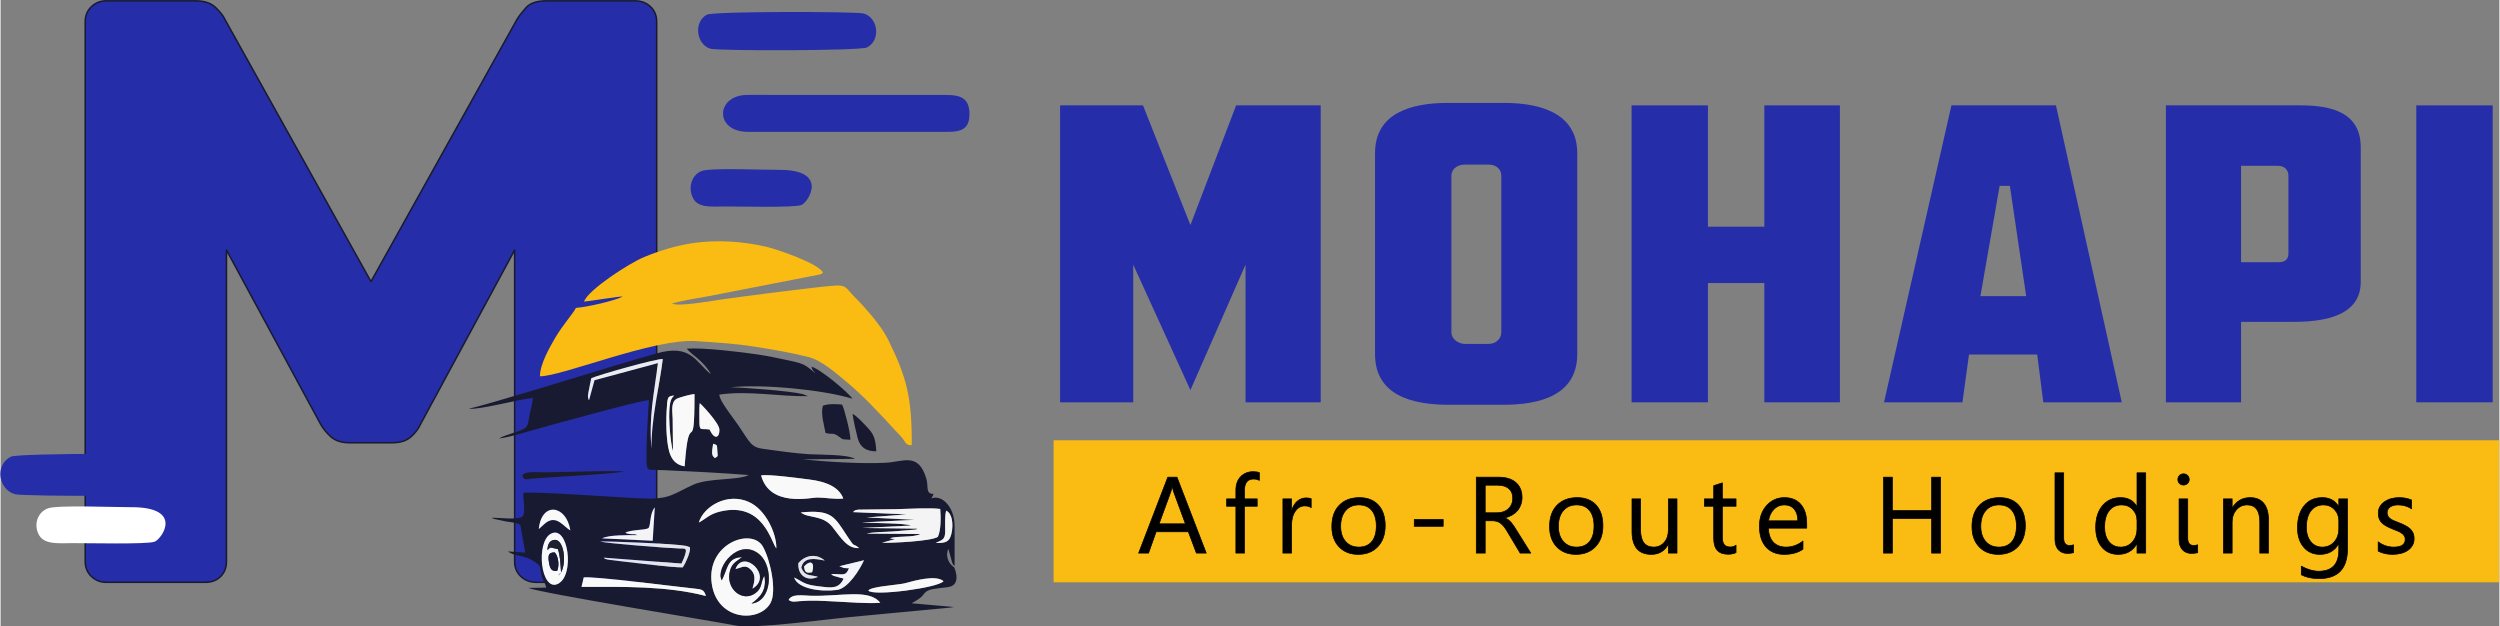 <?xml version="1.0" encoding="UTF-8"?>
<!DOCTYPE svg PUBLIC "-//W3C//DTD SVG 1.1//EN" "http://www.w3.org/Graphics/SVG/1.1/DTD/svg11.dtd">
<!-- Creator: CorelDRAW 2021 (64-Bit) -->
<svg xmlns="http://www.w3.org/2000/svg" xml:space="preserve" width="499px" height="125px" version="1.1" style="shape-rendering:geometricPrecision; text-rendering:geometricPrecision; image-rendering:optimizeQuality; fill-rule:evenodd; clip-rule:evenodd"
viewBox="0 0 499 125.06"
 xmlns:xlink="http://www.w3.org/1999/xlink"
 xmlns:xodm="http://www.corel.com/coreldraw/odm/2003">
 <rect x="0" y="0" width="499" height="125.06" fill="#808080" stroke="none"/>
 <defs>
  <style type="text/css">
   <![CDATA[
    .str1 {stroke:black;stroke-width:0.14;stroke-linecap:round;stroke-linejoin:round;stroke-miterlimit:22.926}
    .str0 {stroke:#181A31;stroke-width:0.31;stroke-linecap:round;stroke-linejoin:round;stroke-miterlimit:22.926}
    .fil2 {fill:none;fill-rule:nonzero}
    .fil7 {fill:#18192F}
    .fil3 {fill:#181A31}
    .fil13 {fill:#191932}
    .fil11 {fill:#1B1C2B}
    .fil12 {fill:#1D212C}
    .fil0 {fill:#252EA8}
    .fil9 {fill:#E3E4EC}
    .fil8 {fill:#EBECED}
    .fil14 {fill:#EDF6F9}
    .fil6 {fill:#F4F4F4}
    .fil10 {fill:#F4F4FB}
    .fil5 {fill:#F9F9F9}
    .fil4 {fill:#FABB13}
    .fil15 {fill:white}
    .fil16 {fill:black;fill-rule:nonzero}
    .fil1 {fill:#252EA8;fill-rule:nonzero}
   ]]>
  </style>
 </defs>
 <g id="Layer_x0020_1">
  <g id="_2480867085200">
   <g>
    <path class="fil0" d="M141.03 2.93c-2.77,1.55 -2.03,6.03 0.75,6.81 1.52,0.43 29.91,0.43 31.24,-0.27 2.84,-1.48 2.19,-5.96 -0.65,-6.77 -1.52,-0.43 -30.12,-0.46 -31.34,0.23l0 0z"/>
    <path class="fil0" d="M139.97 34.16c-2.01,0.78 -2.78,3.42 -1.65,5.49 1.04,1.91 3.69,1.6 6.18,1.58 2.48,-0.02 13.99,0.29 15.42,-0.29 1.39,-0.56 5.61,-7.09 -4.53,-7.02 -2.91,0.03 -13.59,-0.47 -15.42,0.24l0 0z"/>
    <path class="fil0" d="M149.23 26.33l38.35 0c3.22,0 5.94,0.26 5.9,-3.62 -0.04,-4.02 -2.96,-3.75 -6.38,-3.75l-37.87 -0.01c-6.45,-0.05 -6.79,7.36 0,7.38z"/>
    <path class="fil1" d="M21.05 116.28c-1.11,0 -2.08,-0.39 -2.91,-1.16 -0.82,-0.78 -1.24,-1.78 -1.24,-2.99l0 -107.81c0,-1.22 0.42,-2.21 1.24,-2.99 0.83,-0.77 1.8,-1.16 2.91,-1.16l17.91 0c1.77,0 3.12,0.47 4.06,1.41 0.94,0.94 1.52,1.69 1.74,2.24l29.2 52.41 29.19 -52.41c0.33,-0.55 0.91,-1.3 1.74,-2.24 0.83,-0.94 2.18,-1.41 4.06,-1.41l17.75 0c1.22,0 2.24,0.39 3.07,1.16 0.83,0.78 1.24,1.77 1.24,2.99l0 107.81c0,1.21 -0.41,2.21 -1.24,2.99 -0.83,0.77 -1.85,1.16 -3.07,1.16l-19.74 0c-1.21,0 -2.24,-0.39 -3.06,-1.16 -0.83,-0.78 -1.25,-1.78 -1.25,-2.99l0 -62.2 -18.74 34.67c-0.44,0.99 -1.11,1.87 -1.99,2.65 -0.89,0.77 -2.1,1.16 -3.65,1.16l-8.63 0c-1.54,0 -2.76,-0.39 -3.65,-1.16 -0.88,-0.78 -1.6,-1.66 -2.15,-2.65l-18.74 -34.67 0 62.2c0,1.21 -0.39,2.21 -1.16,2.99 -0.78,0.77 -1.77,1.16 -2.99,1.16l-19.9 0z"/>
    <path id="_1" class="fil2 str0" d="M21.05 116.28c-1.11,0 -2.08,-0.39 -2.91,-1.16 -0.82,-0.78 -1.24,-1.78 -1.24,-2.99l0 -107.81c0,-1.22 0.42,-2.21 1.24,-2.99 0.83,-0.77 1.8,-1.16 2.91,-1.16l17.91 0c1.77,0 3.12,0.47 4.06,1.41 0.94,0.94 1.52,1.69 1.74,2.24l29.2 52.41 29.19 -52.41c0.33,-0.55 0.91,-1.3 1.74,-2.24 0.83,-0.94 2.18,-1.41 4.06,-1.41l17.75 0c1.22,0 2.24,0.39 3.07,1.16 0.83,0.78 1.24,1.77 1.24,2.99l0 107.81c0,1.21 -0.41,2.21 -1.24,2.99 -0.83,0.77 -1.85,1.16 -3.07,1.16l-19.74 0c-1.21,0 -2.24,-0.39 -3.06,-1.16 -0.83,-0.78 -1.25,-1.78 -1.25,-2.99l0 -62.2 -18.74 34.67c-0.44,0.99 -1.11,1.87 -1.99,2.65 -0.89,0.77 -2.1,1.16 -3.65,1.16l-8.63 0c-1.54,0 -2.76,-0.39 -3.65,-1.16 -0.88,-0.78 -1.6,-1.66 -2.15,-2.65l-18.74 -34.67 0 62.2c0,1.21 -0.39,2.21 -1.16,2.99 -0.78,0.77 -1.77,1.16 -2.99,1.16l-19.9 0z"/>
    <path class="fil3" d="M157.37 119.8c0.61,-1.25 2.7,-0.89 4.33,-0.83 6,0.2 11.69,-1.47 13.96,1.4 -2.68,0.21 -6.41,-0.15 -9.13,-0.26 -2.68,-0.12 -4.29,-0.29 -6.98,-0.06 -0.96,0.08 -1.53,0.24 -2.18,-0.25zm-40.93 -4.5c2.3,-0.24 17.48,1.75 22.04,2.23 1.48,0.16 1.97,0.15 2.37,1.49 -7.64,-2.01 -16.49,-1.85 -24.84,-1.82l0.43 -1.9zm25.58 1.29c-1.18,-8.09 8.02,-11.32 10.21,-7.43 1.51,2.69 2.81,8.89 1.52,11.25 -2.18,3.98 -10.64,3.64 -11.73,-3.82zm31.27 1.34c0.47,-0.83 6.08,-1.12 7.32,-1.46 2.01,-0.56 6.19,-1.7 7.68,-0.42 -0.87,1.31 -14.12,3.09 -15,1.88l0 0zm-12.84 -4.83c1.46,-1.48 2.16,-0.61 1.61,1.17 -1.09,0.23 -1.5,0.1 -1.61,-1.17zm-50.52 -6.54c3.48,-1.76 4.79,8.39 1.37,10.03 -3.48,1.66 -4.49,-8.46 -1.37,-10.03zm48.53 8.76c1.87,0.9 1.86,1.4 4.84,1.76 2.41,0.29 4.07,0.65 5.05,-1.54l-1.9 -0.51c-0.47,-0.22 -0.31,-0.15 -0.59,-0.39 2.18,-0.1 2.89,0.63 3.55,-1.18 -0.31,0 -0.72,0.02 -1.02,-0.04l-0.89 -0.35 4.91 -1.19c-0.83,1.85 -3.15,5.63 -5.4,5.93 -3.1,0.42 -7.81,-0.19 -8.55,-2.49l0 0zm1.43 -1.95c0.78,1.77 1.57,1.32 3.34,1.82 -2.06,0.98 -4.09,-0.16 -3.92,-2.73 1.35,-1.61 3.57,-2.01 5.27,-0.52 -1.96,-0.39 -4.22,-0.81 -4.69,1.43l0 0zm-23.92 -0.83c0.22,-0.43 0.69,-1.51 0.82,-2.12 0.24,-1.02 -0.18,-0.86 -1.33,-0.9 -2.65,-0.1 -14.52,-0.99 -15.72,-1.39 1.57,-0.07 14.78,0.43 17.11,0.88 0.07,0.01 0.15,0.03 0.21,0.05l0.61 0.23c0.15,0.97 -0.96,3.32 -1.44,4.01 -1.85,0.06 -9.33,-0.87 -12.05,-1.18 -0.67,-0.07 -1.38,-0.18 -1.98,-0.25 -0.37,-0.05 -1.6,-0.11 -1.76,-0.51l15.53 1.18 0 0zm50.75 -4.1c1.19,-0.64 1.88,-0.51 1.91,-2.28 0.03,-1.38 -0.13,-2.86 0.19,-4.18 1.3,0.59 1.4,2.83 1.12,4.29 -0.36,1.96 -1.18,2.21 -3.22,2.17l0 0zm-79.25 -2.79c0.55,-5.57 5.51,-4.82 6.31,0.26 -1.29,-0.64 -2.72,-3.2 -4.96,-1.47l-1.35 1.21 0 0zm17.27 0.71c1.22,-0.63 4.26,-0.46 4.65,-0.94 0.5,-0.62 0.15,-2.78 1.25,-4.1l-0.42 6.67 -10.12 -0.48c1.4,-0.73 5.19,-0.64 7.04,-0.65 -0.76,-0.33 -0.48,-0.09 -1.35,-0.2 -0.45,-0.05 -0.3,-0.02 -0.69,-0.12 -0.04,-0.01 -0.15,-0.01 -0.18,-0.09 -0.03,-0.07 -0.12,-0.05 -0.18,-0.09l0 0zm46.7 3.08c-2.32,0.15 -3.49,-1.86 -5.35,-4.22 -1.91,-2.44 -4.83,-1.67 -6.3,-2.89 6.17,-0.58 6.67,0.76 9.28,4.74 1.71,2.61 0.95,1.17 2.37,2.37l0 0zm10.35 -4.49c-1.1,-0.5 -7.92,-0.48 -9.83,-0.61l10.58 -0.54 -9.59 -0.47 8.04 -0.61 -10.79 -0.46c0.52,-0.49 0.6,-0.39 1.14,-0.49l7.51 -0.09c2.17,-0.06 6.88,-0.32 8.79,-0.04 0.14,1.7 0.16,4.2 -0.47,5.57 -1.36,0.88 -9.08,1.23 -11.19,1.19l2.6 -0.74c-0.49,-0.11 -0.43,0.03 -0.99,-0.19 1.77,-0.5 4.58,-0.08 6.11,-0.83l-10.77 -0.08c1.22,-0.32 3.62,-0.33 5.12,-0.42l4.71 -0.39c0.06,-0.02 0.17,0 0.21,-0.09 0.04,-0.09 0.14,-0.06 0.2,-0.09l-11.12 -0.14 9.74 -0.48 0 0zm-42.36 -0.6c0.95,-3.22 5.66,-6.03 9.95,-4.13 3.52,1.56 5.62,6.5 5.53,9.29 -1.04,-1.23 -2.63,-9.35 -11.14,-7.38 -2.22,0.51 -2.85,1.44 -4.34,2.22zm28.85 -4.79c-1.95,0.18 -3.43,-0.2 -5.24,-0.21 -1.19,0 -9.45,2.01 -11.17,-4.41 1.43,-0.29 7.88,0.6 9.67,0.82 3.37,0.42 5.91,1.53 6.74,3.8l0 0zm-25.61 -8.08c-0.66,-0.48 -0.72,-0.87 -0.38,-2.87 0.78,0.32 0.78,0.03 0.84,1.45 0.05,1.22 0.27,0.86 -0.46,1.42zm-1.08 -5.7c-1.7,-0.31 -2.03,0.49 -2.04,-1.59 -0.01,-1.12 -0.05,-2.6 0.06,-3.68 0.17,0.06 3.87,3.91 3.93,5.26 0.07,1.5 -0.9,2.29 -1.95,0.01l0 0zm-7.38 -2.16c-0.02,-1.23 -0.44,-3.27 0.77,-3.96 0.58,-0.32 2.95,-0.95 3.59,-0.97 0,13.61 -1.06,1.87 -1.97,14.43 -2.89,-0.45 -3.31,-3.14 -3.56,-6.05 -0.13,-1.53 -0.12,-3.27 -0.05,-4.8 0.16,-3.19 0.21,-3.1 1.5,-3.29l-0.43 0.53c-1.12,1.61 -0.22,9.61 0.21,10.54l-0.06 -6.43 0 0zm-16.25 -8.1c1.41,-0.64 12.82,-3.89 14.27,-3.82 -0.57,4.94 -2.34,11.96 -2.25,17.95 -0.57,-6.43 0.52,-11.07 1.29,-17.14l-12.67 3.42 -1.1 4.02c-0.37,-0.72 -0.16,-1.35 0,-2.19 0.15,-0.77 0.31,-1.63 0.46,-2.24l0 0zm19.07 -5.9c0.62,0.84 1.68,1.46 2.71,2.46 0.61,0.58 1.71,1.73 2.08,2.64 -3.22,-2.66 -3.98,-6.05 -10.86,-4.14 -4.28,1.19 -8.37,2.47 -12.62,3.75 -4.76,1.44 -20.85,6.39 -24.83,7.29 2.04,0.28 9.87,-1.87 12.79,-2.16 -0.14,1.25 -0.39,2.12 -0.65,3.31 -0.27,1.24 -0.19,2.23 -0.99,2.76 -1.02,0.69 -3.89,1.27 -5.12,2.02 1.9,-0.15 5.51,-1.32 7.66,-1.91 3.56,-0.97 20.85,-5.8 22.28,-5.72 -0.18,1.68 -0.71,11.46 -0.42,13.08 0.2,1.11 0.29,0.76 3.4,0.89 5.51,0.24 11.42,0.55 16.95,0.97 -2.13,1.1 -7.96,0.55 -11.02,1.91 -4.07,1.82 -4.65,2.97 -9.93,2.78 -4.29,-0.15 -21.61,-1.44 -24.06,-1.14 -0.12,1.38 0.5,3.66 -0.12,4.72 -1.22,0.78 -4.52,0.2 -6.2,0.28 0.07,0.04 0.16,0.09 0.21,0.11 0.05,0.02 0.15,0.07 0.21,0.1l2.45 0.52c1,0.15 2.12,0.21 2.84,0.69l0.98 5.53 -3.44 -0.25c1.46,1.17 3.09,0.51 5.46,2.17 1.22,0.85 0.81,0.84 1.2,2.54 0.28,1.22 0.77,1.5 0.96,2.53l-3.52 0.05c1.39,0.87 36.47,6.57 41.46,7.53 3.56,0.69 17.92,-1.25 22.54,-1.69l19.58 -1.84c0.43,-0.05 0.98,-0.09 1.4,-0.18l-8.48 -0.75c0.43,-0.22 1.38,-0.79 1.8,-1.15 0.64,-0.53 0.71,-1.11 1.71,-1.48 1.06,-0.4 3.28,-0.44 4.16,-0.68 2.29,-0.66 0.84,-3.87 0.81,-3.89 -1.4,-0.86 -1.68,-2.69 -1.14,-3.65l0.71 2.57c0.36,0.92 0.16,0.43 0.53,0.8l0 -7.93c0,-3.96 -2.64,-6.33 -4.61,-5.53l0.42 -0.9c-1.69,0.01 -0.96,-1.38 -1.46,-3.05 -1.58,-5.31 -4.52,-3.36 -8.15,-3.17 -4.62,0.26 -11.93,-0.2 -16.54,-0.67l10.44 -0.11c-1.53,-0.93 -6.98,-0.79 -9.18,-0.93 -3.04,-0.18 -5.89,-0.64 -8.99,-1.04 -2.6,-0.34 -2.69,-1.14 -5.15,-4.77 -0.86,-1.28 -3.8,-4.9 -3.76,-6.09 5.82,-0.86 12.15,0.44 17.72,0.31l-1.09 -0.42c-2.41,-0.62 -12.42,-1.36 -14.43,-1.34 6.31,-0.71 18.59,0.49 24.37,2.27 -0.78,-1.23 -6.42,-5.95 -8.16,-6.39 0.23,0.95 0.26,0.58 0.78,1.3 -1.98,-1.55 -1.98,-1.85 -5.22,-2.53 -2.03,-0.42 -4.11,-0.89 -6.34,-1.22 -3.47,-0.51 -10.77,-1.39 -14.13,-1.16l0 0z"/>
    <path class="fil4" d="M116.51 60.22c1.47,-0.1 7.23,-1.12 7.72,-0.99 -1.74,0.86 -6.85,2.04 -9.34,2.26 -0.46,1 -2.69,3.47 -4.16,6.01 -0.98,1.69 -3.02,5.18 -3.03,7.64 4.39,0.05 22.75,-7.61 31.21,-7.02 4.15,0.29 7.57,0.46 11.68,1.11 3.92,0.62 6.93,1.13 10.65,2.04 2.81,0.69 5.84,3.47 7.76,5.05 2.9,2.36 7.03,6.71 9.66,9.64 0.57,0.63 1.07,1.06 1.54,1.68 0.59,0.77 0.52,1.27 1.75,1.26 0.05,-9.6 -1.02,-13.56 -4.71,-21.07 -1.4,-2.84 -4.72,-6.57 -6.99,-8.83 -1.21,-1.21 -1.31,-2.03 -3.17,-1.99 -2.57,0.05 -20.29,2.37 -23.44,2.84 -1.93,0.29 -8.34,1.42 -9.55,0.77 1.82,-0.56 5.36,-1.14 7.33,-1.48l22.28 -4.35c0.53,-0.27 0.25,-0.1 0.53,-0.38 -1.13,-1.95 -9.41,-4.68 -11.3,-5.13 -4.48,-1.04 -9.87,-1.5 -15.01,-0.68 -3.24,0.51 -6.4,1.49 -9.39,2.72 -3,1.23 -11.22,6.57 -12.02,8.9l0 0z"/>
    <path class="fil5" d="M144.01 115.89c-1.39,-2.56 3.56,-8.78 7.65,-5.07 2.69,2.44 2.45,9.27 -1.72,9.72 1.64,-1.19 3.15,-2.66 2.57,-5.57 -0.79,1.41 -0.34,2.43 -1.79,3.49 -2.63,1.93 -6.05,-0.97 -5.07,-4.49 0.45,-1.62 1.37,-1.85 2.41,-2.71 -3.05,0.1 -2.84,2.36 -4.05,4.63l0 0zm-1.99 0.7c1.09,7.46 9.55,7.8 11.73,3.82 1.29,-2.36 -0.01,-8.56 -1.52,-11.25 -2.19,-3.89 -11.39,-0.66 -10.21,7.43z"/>
    <path class="fil6" d="M170.2 102.27l10.79 0.45 -8.04 0.61 9.59 0.47 -10.58 0.54c1.91,0.13 8.73,0.11 9.83,0.61l-9.74 0.48 11.12 0.14c-0.06,0.03 -0.16,0 -0.2,0.09 -0.04,0.09 -0.15,0.07 -0.21,0.09l-4.71 0.39c-1.5,0.09 -3.9,0.1 -5.12,0.42l10.77 0.08c-1.53,0.75 -4.34,0.33 -6.11,0.83 0.56,0.22 0.5,0.08 1,0.19l-2.61 0.74c2.11,0.04 9.83,-0.31 11.19,-1.19 0.63,-1.37 0.61,-3.87 0.47,-5.57 -1.91,-0.28 -6.62,-0.02 -8.79,0.04l-7.51 0.09c-0.54,0.1 -0.62,0 -1.14,0.5l0 0z"/>
    <path class="fil5" d="M134.21 83.62l0.06 6.43c-0.43,-0.93 -1.33,-8.93 -0.21,-10.54l0.43 -0.53c-1.29,0.19 -1.34,0.1 -1.5,3.29 -0.07,1.53 -0.08,3.27 0.05,4.8 0.25,2.91 0.67,5.6 3.56,6.05 0.91,-12.56 1.97,-0.82 1.97,-14.43 -0.64,0.02 -3.01,0.65 -3.59,0.97 -1.21,0.69 -0.79,2.73 -0.77,3.96l0 0z"/>
    <path class="fil7" d="M146.76 113.63c1.58,-4.17 7.6,1.46 3.39,3.91 0.38,-1.3 0.73,-2.64 -0.21,-3.65 -1.2,-1.28 -1.73,-0.59 -3.18,-0.26zm-2.75 2.26c1.21,-2.27 1,-4.53 4.05,-4.63 -1.04,0.86 -1.96,1.09 -2.4,2.71 -0.99,3.52 2.43,6.42 5.06,4.49 1.45,-1.06 1,-2.08 1.79,-3.49 0.58,2.91 -0.93,4.38 -2.57,5.57 4.17,-0.45 4.41,-7.28 1.72,-9.72 -4.09,-3.71 -9.04,2.51 -7.65,5.07l0 0z"/>
    <path class="fil5" d="M168.28 99.56c-0.83,-2.27 -3.37,-3.38 -6.74,-3.8 -1.79,-0.22 -8.24,-1.11 -9.67,-0.82 1.72,6.42 9.98,4.41 11.17,4.41 1.81,0.01 3.29,0.39 5.24,0.21l0 0z"/>
    <path class="fil5" d="M139.43 104.35c1.49,-0.78 2.12,-1.71 4.34,-2.22 8.51,-1.97 10.1,6.15 11.14,7.38 0.09,-2.79 -2.01,-7.73 -5.53,-9.29 -4.29,-1.9 -9,0.91 -9.95,4.13z"/>
    <path class="fil5" d="M110.67 110.32c0.68,0.71 0.98,2.6 0.47,3.68 -1.11,0.14 -1.41,-0.45 -1.6,-1.5 -0.24,-1.37 -0.27,-2.24 1.13,-2.18l0 0zm-1.46 -0.47c0.01,-1.13 0.41,-1.92 1.35,-2.03 2.24,-0.26 2.62,5.94 0.79,7.11l0.57 -0.64c-0.14,-1.69 -0.14,-3.27 -0.64,-4.64 -1.72,-0.3 -1.26,-0.58 -2.07,0.2l0 0zm0.72 -3.29c-3.12,1.57 -2.11,11.69 1.37,10.03 3.42,-1.64 2.11,-11.79 -1.37,-10.03z"/>
    <path class="fil3" d="M164.2 81.03c-0.45,1.58 0.22,3.78 0.54,5.43 1.47,0.39 1.38,-0.16 2.57,0.66 1.2,0.83 0.52,0.55 2.39,0.7 0.08,-1.1 -1.18,-6.15 -1.66,-7.03 -1.1,-0.11 -2.89,-0.19 -3.84,0.24l0 0z"/>
    <path class="fil5" d="M140.85 119.02c-0.4,-1.34 -0.89,-1.33 -2.37,-1.49 -4.56,-0.48 -19.74,-2.47 -22.04,-2.23l-0.43 1.9c8.35,-0.03 17.2,-0.19 24.84,1.82z"/>
    <path class="fil8" d="M117.96 75.52c-0.15,0.61 -0.31,1.47 -0.46,2.24 -0.16,0.84 -0.37,1.47 0,2.19l1.1 -4.02 12.67 -3.42c-0.77,6.07 -1.86,10.71 -1.29,17.14 -0.09,-5.99 1.68,-13.01 2.25,-17.95 -1.45,-0.07 -12.86,3.18 -14.27,3.82l0 0z"/>
    <path class="fil5" d="M157.37 119.8c0.65,0.49 1.22,0.33 2.18,0.25 2.69,-0.23 4.3,-0.06 6.98,0.06 2.72,0.11 6.45,0.47 9.13,0.26 -2.27,-2.87 -7.96,-1.2 -13.96,-1.4 -1.63,-0.06 -3.72,-0.42 -4.33,0.83z"/>
    <path class="fil9" d="M135.97 112.54l-15.53 -1.18c0.16,0.4 1.39,0.46 1.76,0.51 0.6,0.07 1.31,0.18 1.98,0.25 2.72,0.31 10.2,1.24 12.05,1.18 0.48,-0.69 1.59,-3.04 1.44,-4.01l-0.61 -0.23c-0.06,-0.02 -0.14,-0.04 -0.21,-0.05 -2.33,-0.45 -15.54,-0.95 -17.11,-0.88 1.2,0.4 13.07,1.29 15.72,1.39 1.15,0.04 1.57,-0.12 1.33,0.9 -0.13,0.61 -0.6,1.69 -0.82,2.12l0 0z"/>
    <path class="fil5" d="M173.29 117.93c0.88,1.21 14.13,-0.57 15,-1.88 -1.49,-1.28 -5.67,-0.14 -7.68,0.42 -1.24,0.34 -6.85,0.63 -7.32,1.46l0 0z"/>
    <path class="fil10" d="M158.46 115.32c0.74,2.3 5.45,2.91 8.55,2.49 2.25,-0.3 4.57,-4.08 5.4,-5.93l-4.91 1.19 0.89 0.35c0.3,0.06 0.71,0.04 1.02,0.04 -0.66,1.81 -1.37,1.08 -3.55,1.18 0.28,0.24 0.12,0.17 0.59,0.39l1.9 0.51c-0.98,2.19 -2.64,1.83 -5.05,1.54 -2.98,-0.36 -2.97,-0.86 -4.84,-1.76l0 0z"/>
    <path class="fil7" d="M174.87 90.12c-0.13,-2.42 -0.48,-3.37 -1.65,-4.62 -0.62,-0.68 -2.42,-2.62 -3.09,-2.84 0.19,1.35 0.65,3.41 1.03,4.86 0.46,1.78 1.71,2.64 3.71,2.6z"/>
    <path class="fil11" d="M104.18 94.88c0.33,1.15 0.58,0.81 2.04,0.69 3.67,-0.31 16.89,-0.95 18.32,-1.44 -3.53,-0.14 -7.03,0.02 -10.55,0.08 -1.69,0.03 -3.38,0.07 -5.09,0.11 -1.31,0.03 -3.88,-0.35 -4.72,0.56l0 0z"/>
    <path class="fil6" d="M124.74 106.36c0.06,0.04 0.15,0.02 0.18,0.09 0.03,0.08 0.14,0.08 0.18,0.09 0.39,0.1 0.24,0.07 0.69,0.12 0.87,0.11 0.59,-0.13 1.35,0.2 -1.85,0.01 -5.64,-0.08 -7.04,0.65l10.12 0.48 0.42 -6.67c-1.1,1.32 -0.75,3.48 -1.25,4.1 -0.39,0.48 -3.43,0.31 -4.65,0.94l0 0z"/>
    <path class="fil5" d="M171.44 109.44c-1.42,-1.2 -0.66,0.24 -2.37,-2.37 -2.61,-3.98 -3.11,-5.32 -9.28,-4.74 1.47,1.22 4.39,0.45 6.31,2.89 1.85,2.36 3.02,4.37 5.34,4.22l0 0z"/>
    <path class="fil5" d="M141.59 85.78c1.05,2.28 2.02,1.49 1.95,-0.01 -0.06,-1.35 -3.76,-5.2 -3.93,-5.26 -0.11,1.08 -0.07,2.56 -0.06,3.68 0.01,2.08 0.34,1.28 2.04,1.59l0 0z"/>
    <path class="fil5" d="M107.47 105.65l1.35 -1.21c2.24,-1.73 3.67,0.83 4.96,1.47 -0.8,-5.08 -5.76,-5.83 -6.31,-0.26l0 0z"/>
    <path class="fil6" d="M186.72 108.44c2.04,0.04 2.86,-0.21 3.22,-2.17 0.28,-1.46 0.18,-3.7 -1.12,-4.29 -0.32,1.32 -0.16,2.8 -0.19,4.18 -0.03,1.77 -0.72,1.64 -1.91,2.28l0 0z"/>
    <path class="fil10" d="M146.76 113.63c1.45,-0.33 1.98,-1.02 3.18,0.26 0.94,1.01 0.59,2.35 0.21,3.65 4.21,-2.45 -1.81,-8.08 -3.39,-3.91z"/>
    <path class="fil12" d="M109.21 109.85c0.81,-0.78 0.35,-0.5 2.07,-0.2 0.5,1.37 0.5,2.95 0.64,4.64l-0.57 0.64c1.83,-1.17 1.45,-7.37 -0.79,-7.11 -0.94,0.11 -1.34,0.9 -1.35,2.03l0 0z"/>
    <path class="fil9" d="M159.89 113.37c0.47,-2.24 2.73,-1.82 4.69,-1.43 -1.7,-1.49 -3.92,-1.09 -5.27,0.52 -0.17,2.57 1.86,3.71 3.92,2.73 -1.77,-0.5 -2.56,-0.05 -3.34,-1.82l0 0z"/>
    <path class="fil13" d="M110.67 110.32c-1.4,-0.06 -1.37,0.81 -1.13,2.18 0.19,1.05 0.49,1.64 1.6,1.5 0.51,-1.08 0.21,-2.97 -0.47,-3.68l0 0z"/>
    <path class="fil6" d="M160.45 113.1c0.11,1.27 0.52,1.4 1.61,1.17 0.55,-1.78 -0.15,-2.65 -1.61,-1.17z"/>
    <path class="fil14" d="M142.67 91.48c0.73,-0.56 0.51,-0.2 0.46,-1.42 -0.06,-1.42 -0.06,-1.13 -0.84,-1.45 -0.34,2 -0.28,2.39 0.38,2.87z"/>
    <path class="fil0" d="M2.03 91.2c-3.3,1.71 -2.42,6.64 0.89,7.5 1.82,0.47 35.69,0.47 37.29,-0.29 3.37,-1.63 2.6,-6.57 -0.78,-7.46 -1.81,-0.47 -35.94,-0.5 -37.4,0.25l0 0z"/>
    <path class="fil15" d="M9.47 101.51c-2.14,0.77 -2.96,3.36 -1.76,5.4 1.11,1.87 3.94,1.57 6.59,1.55 2.64,-0.02 14.91,0.28 16.44,-0.28 1.48,-0.56 5.98,-6.98 -4.83,-6.9 -3.11,0.02 -14.49,-0.47 -16.44,0.23l0 0z"/>
   </g>
   <polygon class="fil1" points="263.62,21.04 246.73,21.04 237.6,44.94 228.13,21.04 211.57,21.04 211.57,80.34 226.18,80.34 226.18,52.85 237.6,77.9 248.61,52.85 248.61,80.34 263.62,80.34 "/>
   <path id="_1_0" class="fil1" d="M299.68 66.4c0,1.3 -1.15,2.28 -2.53,2.28l-4.73 0c-1.31,0 -2.7,-0.98 -2.7,-2.28l0 -31.33c0,-1.39 1.31,-2.2 2.61,-2.2l4.9 0c1.38,0 2.45,0.9 2.45,2.2l0 31.33 0 0zm15.17 -35.82c0,-7.91 -7.26,-10.03 -14.6,-10.03l-11.26 0c-7.34,0 -14.52,2.04 -14.52,10.03l0 40.14c0,8.24 7.42,10.11 14.68,10.11l11.01 0c7.18,0 14.69,-1.87 14.69,-10.11l0 -40.14 0 0z"/>
   <polygon id="_2" class="fil1" points="367.3,21.04 352.21,21.04 352.21,45.27 340.95,45.27 340.95,21.04 325.7,21.04 325.7,80.34 340.95,80.34 340.95,56.52 352.21,56.52 352.21,80.34 367.3,80.34 "/>
   <path id="_3" class="fil1" d="M395.36 59.14l3.84 -22.03 2.04 0 3.26 22.03 -9.14 0 0 0zm-5.79 -38.1l-13.46 59.3 15.66 0 1.31 -9.54 13.62 0 1.22 9.54 15.67 0 -13.14 -59.3 -20.88 0z"/>
   <path id="_4" class="fil1" d="M456.87 50.57c0,0.9 -0.33,1.79 -1.96,1.79l-7.5 0 0 -19.25 7.34 0c1.55,0 2.12,1.06 2.12,1.96l0 15.5zm14.44 -21.13c0,-6.69 -5.3,-8.4 -11.99,-8.4l-26.92 0 0 59.3 15.01 0 0 -16.07 10.6 0c8.24,0 13.3,-2.28 13.3,-7.99l0 -26.84z"/>
   <polygon id="_5" class="fil1" points="497.66,21.04 482.4,21.04 482.4,80.34 497.66,80.34 "/>
   <rect class="fil4" x="210.28" y="87.92" width="288.67" height="28.36"/>
   <path class="fil16" d="M240.76 110.45l-1.97 0 -1.6 -4.25 -6.44 0 -1.51 4.25 -1.98 0 5.82 -15.16 1.84 0 5.84 15.16zm-4.16 -5.85l-2.38 -6.46c-0.07,-0.21 -0.15,-0.55 -0.23,-1.01l-0.04 0c-0.07,0.43 -0.15,0.76 -0.24,1.01l-2.36 6.46 5.25 0 0 0z"/>
   <path id="_1_1" class="fil16" d="M251.37 95.94c-0.33,-0.19 -0.72,-0.28 -1.15,-0.28 -1.21,0 -1.82,0.76 -1.82,2.29l0 1.67 2.54 0 0 1.48 -2.54 0 0 9.35 -1.72 0 0 -9.35 -1.85 0 0 -1.48 1.85 0 0 -1.75c0,-1.14 0.33,-2.03 0.98,-2.7 0.66,-0.66 1.48,-0.98 2.46,-0.98 0.53,0 0.95,0.06 1.25,0.19l0 1.56 0 0z"/>
   <path id="_2_2" class="fil16" d="M261.72 101.38c-0.31,-0.23 -0.74,-0.35 -1.31,-0.35 -0.75,0 -1.37,0.35 -1.86,1.05 -0.5,0.7 -0.75,1.65 -0.75,2.85l0 5.52 -1.73 0 0 -10.83 1.73 0 0 2.23 0.05 0c0.24,-0.76 0.62,-1.35 1.12,-1.78 0.51,-0.42 1.08,-0.64 1.71,-0.64 0.45,0 0.79,0.05 1.04,0.15l0 1.8 0 0z"/>
   <path id="_3_3" class="fil16" d="M271.1 110.71c-1.6,0 -2.87,-0.51 -3.83,-1.52 -0.95,-1.01 -1.43,-2.35 -1.43,-4.03 0,-1.81 0.49,-3.23 1.49,-4.26 0.99,-1.02 2.34,-1.53 4.03,-1.53 1.61,0 2.87,0.5 3.78,1.49 0.91,0.99 1.36,2.37 1.36,4.14 0,1.72 -0.49,3.11 -1.47,4.15 -0.97,1.04 -2.28,1.56 -3.93,1.56l0 0zm0.13 -9.88c-1.11,0 -1.99,0.38 -2.64,1.14 -0.65,0.75 -0.98,1.8 -0.98,3.13 0,1.28 0.33,2.3 0.99,3.04 0.65,0.74 1.53,1.11 2.63,1.11 1.12,0 1.99,-0.37 2.59,-1.09 0.6,-0.73 0.9,-1.76 0.9,-3.1 0,-1.35 -0.3,-2.4 -0.9,-3.13 -0.6,-0.74 -1.47,-1.1 -2.59,-1.1z"/>
   <polygon id="_4_4" class="fil16" points="288.08,105.1 282.3,105.1 282.3,103.74 288.08,103.74 "/>
   <path id="_5_5" class="fil16" d="M305.57 110.45l-2.12 0 -2.54 -4.25c-0.23,-0.39 -0.46,-0.73 -0.67,-1.01 -0.23,-0.28 -0.45,-0.5 -0.68,-0.68 -0.23,-0.18 -0.47,-0.31 -0.74,-0.38 -0.26,-0.09 -0.56,-0.13 -0.89,-0.13l-1.46 0 0 6.45 -1.78 0 0 -15.16 4.53 0c0.66,0 1.28,0.08 1.83,0.25 0.56,0.16 1.05,0.41 1.46,0.75 0.42,0.34 0.74,0.76 0.97,1.26 0.23,0.51 0.35,1.1 0.35,1.78 0,0.52 -0.08,1.01 -0.24,1.45 -0.16,0.44 -0.38,0.84 -0.67,1.18 -0.3,0.35 -0.65,0.64 -1.06,0.88 -0.42,0.25 -0.88,0.44 -1.39,0.57l0 0.04c0.25,0.12 0.47,0.24 0.66,0.39 0.18,0.14 0.36,0.31 0.53,0.51 0.17,0.2 0.34,0.42 0.51,0.67 0.16,0.25 0.35,0.54 0.55,0.87l2.85 4.56 0 0zm-9.1 -13.56l0 5.51 2.41 0c0.44,0 0.86,-0.07 1.23,-0.21 0.38,-0.13 0.71,-0.32 0.98,-0.57 0.27,-0.25 0.49,-0.56 0.65,-0.92 0.15,-0.36 0.23,-0.77 0.23,-1.22 0,-0.82 -0.26,-1.45 -0.79,-1.9 -0.52,-0.46 -1.28,-0.69 -2.28,-0.69l-2.43 0 0 0z"/>
   <path id="_6" class="fil16" d="M314.58 110.71c-1.6,0 -2.88,-0.51 -3.83,-1.52 -0.96,-1.01 -1.43,-2.35 -1.43,-4.03 0,-1.81 0.49,-3.23 1.49,-4.26 0.99,-1.02 2.34,-1.53 4.03,-1.53 1.61,0 2.87,0.5 3.78,1.49 0.9,0.99 1.36,2.37 1.36,4.14 0,1.72 -0.49,3.11 -1.47,4.15 -0.98,1.04 -2.29,1.56 -3.93,1.56l0 0zm0.13 -9.88c-1.11,0 -1.99,0.38 -2.64,1.14 -0.65,0.75 -0.98,1.8 -0.98,3.13 0,1.28 0.33,2.3 0.99,3.04 0.65,0.74 1.53,1.11 2.63,1.11 1.12,0 1.98,-0.37 2.59,-1.09 0.6,-0.73 0.9,-1.76 0.9,-3.1 0,-1.35 -0.3,-2.4 -0.9,-3.13 -0.61,-0.74 -1.47,-1.1 -2.59,-1.1z"/>
   <path id="_7" class="fil16" d="M334.77 110.45l-1.73 0 0 -1.71 -0.04 0c-0.72,1.31 -1.84,1.97 -3.35,1.97 -2.58,0 -3.87,-1.54 -3.87,-4.61l0 -6.48 1.72 0 0 6.2c0,2.29 0.88,3.43 2.63,3.43 0.84,0 1.54,-0.31 2.09,-0.94 0.54,-0.62 0.82,-1.44 0.82,-2.45l0 -6.24 1.73 0 0 10.83 0 0z"/>
   <path id="_8" class="fil16" d="M346.56 110.35c-0.41,0.22 -0.95,0.33 -1.61,0.33 -1.9,0 -2.85,-1.05 -2.85,-3.17l0 -6.41 -1.86 0 0 -1.48 1.86 0 0 -2.64 1.73 -0.56 0 3.2 2.73 0 0 1.48 -2.73 0 0 6.11c0,0.72 0.13,1.24 0.37,1.55 0.25,0.31 0.66,0.47 1.23,0.47 0.44,0 0.81,-0.12 1.13,-0.37l0 1.49 0 0z"/>
   <path id="_9" class="fil16" d="M360.68 105.47l-7.65 0c0.03,1.21 0.35,2.14 0.97,2.8 0.62,0.65 1.48,0.98 2.56,0.98 1.22,0 2.34,-0.4 3.37,-1.21l0 1.63c-0.96,0.69 -2.21,1.04 -3.78,1.04 -1.53,0 -2.73,-0.5 -3.6,-1.48 -0.88,-0.98 -1.32,-2.36 -1.32,-4.15 0,-1.68 0.48,-3.06 1.44,-4.12 0.95,-1.06 2.14,-1.59 3.55,-1.59 1.42,0 2.52,0.46 3.29,1.38 0.78,0.91 1.17,2.18 1.17,3.81l0 0.91zm-1.78 -1.47c-0.01,-1 -0.25,-1.78 -0.72,-2.34 -0.48,-0.55 -1.14,-0.83 -1.99,-0.83 -0.81,0 -1.51,0.29 -2.08,0.88 -0.57,0.58 -0.93,1.35 -1.06,2.29l5.85 0 0 0z"/>
   <polygon id="_10" class="fil16" points="387.4,110.45 385.62,110.45 385.62,103.54 377.78,103.54 377.78,110.45 376,110.45 376,95.29 377.78,95.29 377.78,101.94 385.62,101.94 385.62,95.29 387.4,95.29 "/>
   <path id="_11" class="fil16" d="M398.94 110.71c-1.6,0 -2.88,-0.51 -3.84,-1.52 -0.95,-1.01 -1.43,-2.35 -1.43,-4.03 0,-1.81 0.5,-3.23 1.49,-4.26 1,-1.02 2.34,-1.53 4.03,-1.53 1.62,0 2.88,0.5 3.78,1.49 0.91,0.99 1.36,2.37 1.36,4.14 0,1.72 -0.49,3.11 -1.46,4.15 -0.98,1.04 -2.29,1.56 -3.93,1.56l0 0zm0.12 -9.88c-1.11,0 -1.99,0.38 -2.64,1.14 -0.65,0.75 -0.98,1.8 -0.98,3.13 0,1.28 0.33,2.3 0.99,3.04 0.66,0.74 1.53,1.11 2.63,1.11 1.12,0 1.99,-0.37 2.59,-1.09 0.6,-0.73 0.9,-1.76 0.9,-3.1 0,-1.35 -0.3,-2.4 -0.9,-3.13 -0.6,-0.74 -1.47,-1.1 -2.59,-1.1z"/>
   <path id="_12" class="fil16" d="M411.99 107.43c0,0.99 0.38,1.49 1.15,1.49 0.31,0 0.59,-0.04 0.83,-0.12l0 1.57c-0.13,0.03 -0.31,0.07 -0.53,0.1 -0.22,0.03 -0.46,0.05 -0.7,0.05 -0.35,0 -0.67,-0.06 -0.98,-0.17 -0.3,-0.12 -0.56,-0.29 -0.78,-0.52 -0.23,-0.23 -0.4,-0.52 -0.53,-0.87 -0.13,-0.35 -0.2,-0.76 -0.2,-1.22l0 -13.32 1.74 0 0 13.01z"/>
   <path id="_13" class="fil16" d="M428.37 110.45l-1.74 0 0 -1.84 -0.04 0c-0.8,1.4 -2.05,2.1 -3.73,2.1 -1.35,0 -2.44,-0.49 -3.26,-1.46 -0.81,-0.97 -1.22,-2.29 -1.22,-3.96 0,-1.79 0.45,-3.22 1.35,-4.3 0.91,-1.08 2.11,-1.62 3.61,-1.62 1.49,0 2.57,0.58 3.25,1.76l0.04 0 0 -6.71 1.74 0 0 16.03 0 0zm-1.74 -4.89l0 -1.6c0,-0.87 -0.29,-1.61 -0.87,-2.22 -0.57,-0.61 -1.31,-0.91 -2.2,-0.91 -1.05,0 -1.89,0.39 -2.49,1.16 -0.61,0.78 -0.91,1.85 -0.91,3.22 0,1.25 0.29,2.23 0.87,2.95 0.58,0.73 1.37,1.09 2.34,1.09 0.97,0 1.76,-0.35 2.36,-1.05 0.6,-0.7 0.9,-1.58 0.9,-2.64z"/>
   <path id="_14" class="fil16" d="M435.91 96.87c-0.31,0 -0.57,-0.1 -0.79,-0.32 -0.22,-0.2 -0.33,-0.47 -0.33,-0.8 0,-0.32 0.11,-0.59 0.33,-0.81 0.22,-0.21 0.48,-0.32 0.79,-0.32 0.32,0 0.59,0.11 0.81,0.32 0.23,0.22 0.34,0.49 0.34,0.81 0,0.31 -0.11,0.58 -0.34,0.79 -0.22,0.22 -0.49,0.33 -0.81,0.33l0 0zm0.85 10.56c0,0.99 0.38,1.49 1.15,1.49 0.31,0 0.59,-0.04 0.84,-0.12l0 1.57c-0.14,0.03 -0.31,0.07 -0.54,0.1 -0.22,0.03 -0.45,0.05 -0.7,0.05 -0.34,0 -0.67,-0.06 -0.97,-0.17 -0.31,-0.12 -0.57,-0.29 -0.79,-0.52 -0.22,-0.23 -0.4,-0.52 -0.53,-0.87 -0.13,-0.35 -0.19,-0.76 -0.19,-1.22l0 -8.12 1.73 0 0 7.81z"/>
   <path id="_15" class="fil16" d="M452.89 110.45l-1.74 0 0 -6.17c0,-2.3 -0.84,-3.45 -2.51,-3.45 -0.87,0 -1.59,0.32 -2.16,0.98 -0.57,0.65 -0.85,1.47 -0.85,2.47l0 6.17 -1.74 0 0 -10.83 1.74 0 0 1.8 0.04 0c0.82,-1.37 2.01,-2.05 3.56,-2.05 1.18,0 2.09,0.38 2.72,1.15 0.62,0.76 0.94,1.87 0.94,3.31l0 6.62 0 0z"/>
   <path id="_16" class="fil16" d="M468.67 109.59c0,3.97 -1.91,5.96 -5.72,5.96 -1.34,0 -2.5,-0.25 -3.51,-0.76l0 -1.73c1.22,0.67 2.39,1.01 3.49,1.01 2.67,0 4,-1.42 4,-4.25l0 -1.19 -0.04 0c-0.83,1.39 -2.07,2.08 -3.73,2.08 -1.34,0 -2.43,-0.48 -3.24,-1.45 -0.83,-0.96 -1.24,-2.25 -1.24,-3.87 0,-1.84 0.44,-3.3 1.33,-4.39 0.88,-1.09 2.1,-1.63 3.63,-1.63 1.46,0 2.54,0.58 3.25,1.76l0.04 0 0 -1.51 1.74 0 0 9.97 0 0zm-1.74 -4.03l0 -1.6c0,-0.86 -0.29,-1.6 -0.87,-2.21 -0.58,-0.61 -1.31,-0.92 -2.17,-0.92 -1.08,0 -1.92,0.39 -2.52,1.17 -0.61,0.78 -0.91,1.87 -0.91,3.27 0,1.21 0.29,2.17 0.87,2.89 0.58,0.73 1.35,1.09 2.31,1.09 0.97,0 1.77,-0.35 2.38,-1.04 0.61,-0.69 0.91,-1.58 0.91,-2.65l0 0z"/>
   <path id="_17" class="fil16" d="M474.79 110.06l0 -1.86c0.94,0.7 1.98,1.05 3.11,1.05 1.53,0 2.29,-0.51 2.29,-1.52 0,-0.29 -0.06,-0.54 -0.19,-0.74 -0.14,-0.2 -0.31,-0.38 -0.54,-0.53 -0.22,-0.16 -0.48,-0.3 -0.78,-0.42 -0.3,-0.12 -0.62,-0.25 -0.97,-0.39 -0.48,-0.19 -0.9,-0.38 -1.26,-0.58 -0.36,-0.19 -0.66,-0.41 -0.91,-0.65 -0.24,-0.24 -0.43,-0.52 -0.55,-0.83 -0.12,-0.31 -0.18,-0.67 -0.18,-1.09 0,-0.51 0.11,-0.96 0.34,-1.35 0.24,-0.39 0.55,-0.72 0.94,-0.98 0.39,-0.26 0.83,-0.47 1.32,-0.6 0.5,-0.13 1.02,-0.2 1.54,-0.2 0.94,0 1.78,0.16 2.52,0.48l0 1.76c-0.8,-0.52 -1.71,-0.78 -2.75,-0.78 -0.32,0 -0.62,0.04 -0.88,0.11 -0.26,0.07 -0.48,0.18 -0.67,0.31 -0.19,0.14 -0.33,0.3 -0.43,0.48 -0.11,0.19 -0.16,0.4 -0.16,0.62 0,0.28 0.05,0.52 0.16,0.71 0.1,0.19 0.25,0.36 0.45,0.51 0.19,0.15 0.43,0.28 0.71,0.4 0.29,0.12 0.61,0.25 0.97,0.39 0.48,0.18 0.91,0.37 1.29,0.57 0.38,0.19 0.7,0.41 0.97,0.65 0.27,0.25 0.48,0.53 0.62,0.84 0.14,0.32 0.22,0.7 0.22,1.14 0,0.53 -0.12,1 -0.36,1.39 -0.24,0.4 -0.55,0.72 -0.94,0.98 -0.4,0.27 -0.86,0.46 -1.37,0.59 -0.51,0.12 -1.05,0.19 -1.62,0.19 -1.11,0 -2.08,-0.22 -2.89,-0.65l0 0z"/>
   <path id="_18" class="fil2 str1" d="M240.76 110.45l-1.97 0 -1.6 -4.25 -6.44 0 -1.51 4.25 -1.98 0 5.82 -15.16 1.84 0 5.84 15.16zm-4.16 -5.85l-2.38 -6.46c-0.07,-0.21 -0.15,-0.55 -0.23,-1.01l-0.04 0c-0.07,0.43 -0.15,0.76 -0.24,1.01l-2.36 6.46 5.25 0 0 0z"/>
   <path id="_19" class="fil2 str1" d="M251.37 95.94c-0.33,-0.19 -0.72,-0.28 -1.15,-0.28 -1.21,0 -1.82,0.76 -1.82,2.29l0 1.67 2.54 0 0 1.48 -2.54 0 0 9.35 -1.72 0 0 -9.35 -1.85 0 0 -1.48 1.85 0 0 -1.75c0,-1.14 0.33,-2.03 0.98,-2.7 0.66,-0.66 1.48,-0.98 2.46,-0.98 0.53,0 0.95,0.06 1.25,0.19l0 1.56 0 0z"/>
   <path id="_20" class="fil2 str1" d="M261.72 101.38c-0.31,-0.23 -0.74,-0.35 -1.31,-0.35 -0.75,0 -1.37,0.35 -1.86,1.05 -0.5,0.7 -0.75,1.65 -0.75,2.85l0 5.52 -1.73 0 0 -10.83 1.73 0 0 2.23 0.05 0c0.24,-0.76 0.62,-1.35 1.12,-1.78 0.51,-0.42 1.08,-0.64 1.71,-0.64 0.45,0 0.79,0.05 1.04,0.15l0 1.8 0 0z"/>
   <path id="_21" class="fil2 str1" d="M271.1 110.71c-1.6,0 -2.87,-0.51 -3.83,-1.52 -0.95,-1.01 -1.43,-2.35 -1.43,-4.03 0,-1.81 0.49,-3.23 1.49,-4.26 0.99,-1.02 2.34,-1.53 4.03,-1.53 1.61,0 2.87,0.5 3.78,1.49 0.91,0.99 1.36,2.37 1.36,4.14 0,1.72 -0.49,3.11 -1.47,4.15 -0.97,1.04 -2.28,1.56 -3.93,1.56l0 0zm0.13 -9.88c-1.11,0 -1.99,0.38 -2.64,1.14 -0.65,0.75 -0.98,1.8 -0.98,3.13 0,1.28 0.33,2.3 0.99,3.04 0.65,0.74 1.53,1.11 2.63,1.11 1.12,0 1.99,-0.37 2.59,-1.09 0.6,-0.73 0.9,-1.76 0.9,-3.1 0,-1.35 -0.3,-2.4 -0.9,-3.13 -0.6,-0.74 -1.47,-1.1 -2.59,-1.1z"/>
   <polygon id="_22" class="fil2 str1" points="288.08,105.1 282.3,105.1 282.3,103.74 288.08,103.74 "/>
   <path id="_23" class="fil2 str1" d="M305.57 110.45l-2.12 0 -2.54 -4.25c-0.23,-0.39 -0.46,-0.73 -0.67,-1.01 -0.23,-0.28 -0.45,-0.5 -0.68,-0.68 -0.23,-0.18 -0.47,-0.31 -0.74,-0.38 -0.26,-0.09 -0.56,-0.13 -0.89,-0.13l-1.46 0 0 6.45 -1.78 0 0 -15.16 4.53 0c0.66,0 1.28,0.08 1.83,0.25 0.56,0.16 1.05,0.41 1.46,0.75 0.42,0.34 0.74,0.76 0.97,1.26 0.23,0.51 0.35,1.1 0.35,1.78 0,0.52 -0.08,1.01 -0.24,1.45 -0.16,0.44 -0.38,0.84 -0.67,1.18 -0.3,0.35 -0.65,0.64 -1.06,0.88 -0.42,0.25 -0.88,0.44 -1.39,0.57l0 0.04c0.25,0.12 0.47,0.24 0.66,0.39 0.18,0.14 0.36,0.31 0.53,0.51 0.17,0.2 0.34,0.42 0.51,0.67 0.16,0.25 0.35,0.54 0.55,0.87l2.85 4.56 0 0zm-9.1 -13.56l0 5.51 2.41 0c0.44,0 0.86,-0.07 1.23,-0.21 0.38,-0.13 0.71,-0.32 0.98,-0.57 0.27,-0.25 0.49,-0.56 0.65,-0.92 0.15,-0.36 0.23,-0.77 0.23,-1.22 0,-0.82 -0.26,-1.45 -0.79,-1.9 -0.52,-0.46 -1.28,-0.69 -2.28,-0.69l-2.43 0 0 0z"/>
   <path id="_24" class="fil2 str1" d="M314.58 110.71c-1.6,0 -2.88,-0.51 -3.83,-1.52 -0.96,-1.01 -1.43,-2.35 -1.43,-4.03 0,-1.81 0.49,-3.23 1.49,-4.26 0.99,-1.02 2.34,-1.53 4.03,-1.53 1.61,0 2.87,0.5 3.78,1.49 0.9,0.99 1.36,2.37 1.36,4.14 0,1.72 -0.49,3.11 -1.47,4.15 -0.98,1.04 -2.29,1.56 -3.93,1.56l0 0zm0.13 -9.88c-1.11,0 -1.99,0.38 -2.64,1.14 -0.65,0.75 -0.98,1.8 -0.98,3.13 0,1.28 0.33,2.3 0.99,3.04 0.65,0.74 1.53,1.11 2.63,1.11 1.12,0 1.98,-0.37 2.59,-1.09 0.6,-0.73 0.9,-1.76 0.9,-3.1 0,-1.35 -0.3,-2.4 -0.9,-3.13 -0.61,-0.74 -1.47,-1.1 -2.59,-1.1z"/>
   <path id="_25" class="fil2 str1" d="M334.77 110.45l-1.73 0 0 -1.71 -0.04 0c-0.72,1.31 -1.84,1.97 -3.35,1.97 -2.58,0 -3.87,-1.54 -3.87,-4.61l0 -6.48 1.72 0 0 6.2c0,2.29 0.88,3.43 2.63,3.43 0.84,0 1.54,-0.31 2.09,-0.94 0.54,-0.62 0.82,-1.44 0.82,-2.45l0 -6.24 1.73 0 0 10.83 0 0z"/>
   <path id="_26" class="fil2 str1" d="M346.56 110.35c-0.41,0.22 -0.95,0.33 -1.61,0.33 -1.9,0 -2.85,-1.05 -2.85,-3.17l0 -6.41 -1.86 0 0 -1.48 1.86 0 0 -2.64 1.73 -0.56 0 3.2 2.73 0 0 1.48 -2.73 0 0 6.11c0,0.72 0.13,1.24 0.37,1.55 0.25,0.31 0.66,0.47 1.23,0.47 0.44,0 0.81,-0.12 1.13,-0.37l0 1.49 0 0z"/>
   <path id="_27" class="fil2 str1" d="M360.68 105.47l-7.65 0c0.03,1.21 0.35,2.14 0.97,2.8 0.62,0.65 1.48,0.98 2.56,0.98 1.22,0 2.34,-0.4 3.37,-1.21l0 1.63c-0.96,0.69 -2.21,1.04 -3.78,1.04 -1.53,0 -2.73,-0.5 -3.6,-1.48 -0.88,-0.98 -1.32,-2.36 -1.32,-4.15 0,-1.68 0.48,-3.06 1.44,-4.12 0.95,-1.06 2.14,-1.59 3.55,-1.59 1.42,0 2.52,0.46 3.29,1.38 0.78,0.91 1.17,2.18 1.17,3.81l0 0.91zm-1.78 -1.47c-0.01,-1 -0.25,-1.78 -0.72,-2.34 -0.48,-0.55 -1.14,-0.83 -1.99,-0.83 -0.81,0 -1.51,0.29 -2.08,0.88 -0.57,0.58 -0.93,1.35 -1.06,2.29l5.85 0 0 0z"/>
   <polygon id="_28" class="fil2 str1" points="387.4,110.45 385.62,110.45 385.62,103.54 377.78,103.54 377.78,110.45 376,110.45 376,95.29 377.78,95.29 377.78,101.94 385.62,101.94 385.62,95.29 387.4,95.29 "/>
   <path id="_29" class="fil2 str1" d="M398.94 110.71c-1.6,0 -2.88,-0.51 -3.84,-1.52 -0.95,-1.01 -1.43,-2.35 -1.43,-4.03 0,-1.81 0.5,-3.23 1.49,-4.26 1,-1.02 2.34,-1.53 4.03,-1.53 1.62,0 2.88,0.5 3.78,1.49 0.91,0.99 1.36,2.37 1.36,4.14 0,1.72 -0.49,3.11 -1.46,4.15 -0.98,1.04 -2.29,1.56 -3.93,1.56l0 0zm0.12 -9.88c-1.11,0 -1.99,0.38 -2.64,1.14 -0.65,0.75 -0.98,1.8 -0.98,3.13 0,1.28 0.33,2.3 0.99,3.04 0.66,0.74 1.53,1.11 2.63,1.11 1.12,0 1.99,-0.37 2.59,-1.09 0.6,-0.73 0.9,-1.76 0.9,-3.1 0,-1.35 -0.3,-2.4 -0.9,-3.13 -0.6,-0.74 -1.47,-1.1 -2.59,-1.1z"/>
   <path id="_30" class="fil2 str1" d="M411.99 107.43c0,0.99 0.38,1.49 1.15,1.49 0.31,0 0.59,-0.04 0.83,-0.12l0 1.57c-0.13,0.03 -0.31,0.07 -0.53,0.1 -0.22,0.03 -0.46,0.05 -0.7,0.05 -0.35,0 -0.67,-0.06 -0.98,-0.17 -0.3,-0.12 -0.56,-0.29 -0.78,-0.52 -0.23,-0.23 -0.4,-0.52 -0.53,-0.87 -0.13,-0.35 -0.2,-0.76 -0.2,-1.22l0 -13.32 1.74 0 0 13.01z"/>
   <path id="_31" class="fil2 str1" d="M428.37 110.45l-1.74 0 0 -1.84 -0.04 0c-0.8,1.4 -2.05,2.1 -3.73,2.1 -1.35,0 -2.44,-0.49 -3.26,-1.46 -0.81,-0.97 -1.22,-2.29 -1.22,-3.96 0,-1.79 0.45,-3.22 1.35,-4.3 0.91,-1.08 2.11,-1.62 3.61,-1.62 1.49,0 2.57,0.58 3.25,1.76l0.04 0 0 -6.71 1.74 0 0 16.03 0 0zm-1.74 -4.89l0 -1.6c0,-0.87 -0.29,-1.61 -0.87,-2.22 -0.57,-0.61 -1.31,-0.91 -2.2,-0.91 -1.05,0 -1.89,0.39 -2.49,1.16 -0.61,0.78 -0.91,1.85 -0.91,3.22 0,1.25 0.29,2.23 0.87,2.95 0.58,0.73 1.37,1.09 2.34,1.09 0.97,0 1.76,-0.35 2.36,-1.05 0.6,-0.7 0.9,-1.58 0.9,-2.64z"/>
   <path id="_32" class="fil2 str1" d="M435.91 96.87c-0.31,0 -0.57,-0.1 -0.79,-0.32 -0.22,-0.2 -0.33,-0.47 -0.33,-0.8 0,-0.32 0.11,-0.59 0.33,-0.81 0.22,-0.21 0.48,-0.32 0.79,-0.32 0.32,0 0.59,0.11 0.81,0.32 0.23,0.22 0.34,0.49 0.34,0.81 0,0.31 -0.11,0.58 -0.34,0.79 -0.22,0.22 -0.49,0.33 -0.81,0.33l0 0zm0.85 10.56c0,0.99 0.38,1.49 1.15,1.49 0.31,0 0.59,-0.04 0.84,-0.12l0 1.57c-0.14,0.03 -0.31,0.07 -0.54,0.1 -0.22,0.03 -0.45,0.05 -0.7,0.05 -0.34,0 -0.67,-0.06 -0.97,-0.17 -0.31,-0.12 -0.57,-0.29 -0.79,-0.52 -0.22,-0.23 -0.4,-0.52 -0.53,-0.87 -0.13,-0.35 -0.19,-0.76 -0.19,-1.22l0 -8.12 1.73 0 0 7.81z"/>
   <path id="_33" class="fil2 str1" d="M452.89 110.45l-1.74 0 0 -6.17c0,-2.3 -0.84,-3.45 -2.51,-3.45 -0.87,0 -1.59,0.32 -2.16,0.98 -0.57,0.65 -0.85,1.47 -0.85,2.47l0 6.17 -1.74 0 0 -10.83 1.74 0 0 1.8 0.04 0c0.82,-1.37 2.01,-2.05 3.56,-2.05 1.18,0 2.09,0.38 2.72,1.15 0.62,0.76 0.94,1.87 0.94,3.31l0 6.62 0 0z"/>
   <path id="_34" class="fil2 str1" d="M468.67 109.59c0,3.97 -1.91,5.96 -5.72,5.96 -1.34,0 -2.5,-0.25 -3.51,-0.76l0 -1.73c1.22,0.67 2.39,1.01 3.49,1.01 2.67,0 4,-1.42 4,-4.25l0 -1.19 -0.04 0c-0.83,1.39 -2.07,2.08 -3.73,2.08 -1.34,0 -2.43,-0.48 -3.24,-1.45 -0.83,-0.96 -1.24,-2.25 -1.24,-3.87 0,-1.84 0.44,-3.3 1.33,-4.39 0.88,-1.09 2.1,-1.63 3.63,-1.63 1.46,0 2.54,0.58 3.25,1.76l0.04 0 0 -1.51 1.74 0 0 9.97 0 0zm-1.74 -4.03l0 -1.6c0,-0.86 -0.29,-1.6 -0.87,-2.21 -0.58,-0.61 -1.31,-0.92 -2.17,-0.92 -1.08,0 -1.92,0.39 -2.52,1.17 -0.61,0.78 -0.91,1.87 -0.91,3.27 0,1.21 0.29,2.17 0.87,2.89 0.58,0.73 1.35,1.09 2.31,1.09 0.97,0 1.77,-0.35 2.38,-1.04 0.61,-0.69 0.91,-1.58 0.91,-2.65l0 0z"/>
   <path id="_35" class="fil2 str1" d="M474.79 110.06l0 -1.86c0.94,0.7 1.98,1.05 3.11,1.05 1.53,0 2.29,-0.51 2.29,-1.52 0,-0.29 -0.06,-0.54 -0.19,-0.74 -0.14,-0.2 -0.31,-0.38 -0.54,-0.53 -0.22,-0.16 -0.48,-0.3 -0.78,-0.42 -0.3,-0.12 -0.62,-0.25 -0.97,-0.39 -0.48,-0.19 -0.9,-0.38 -1.26,-0.58 -0.36,-0.19 -0.66,-0.41 -0.91,-0.65 -0.24,-0.24 -0.43,-0.52 -0.55,-0.83 -0.12,-0.31 -0.18,-0.67 -0.18,-1.09 0,-0.51 0.11,-0.96 0.34,-1.35 0.24,-0.39 0.55,-0.72 0.94,-0.98 0.39,-0.26 0.83,-0.47 1.32,-0.6 0.5,-0.13 1.02,-0.2 1.54,-0.2 0.94,0 1.78,0.16 2.52,0.48l0 1.76c-0.8,-0.52 -1.71,-0.78 -2.75,-0.78 -0.32,0 -0.62,0.04 -0.88,0.11 -0.26,0.07 -0.48,0.18 -0.67,0.31 -0.19,0.14 -0.33,0.3 -0.43,0.48 -0.11,0.19 -0.16,0.4 -0.16,0.62 0,0.28 0.05,0.52 0.16,0.71 0.1,0.19 0.25,0.36 0.45,0.51 0.19,0.15 0.43,0.28 0.71,0.4 0.29,0.12 0.61,0.25 0.97,0.39 0.48,0.18 0.91,0.37 1.29,0.57 0.38,0.19 0.7,0.41 0.97,0.65 0.27,0.25 0.48,0.53 0.62,0.84 0.14,0.32 0.22,0.7 0.22,1.14 0,0.53 -0.12,1 -0.36,1.39 -0.24,0.4 -0.55,0.72 -0.94,0.98 -0.4,0.27 -0.86,0.46 -1.37,0.59 -0.51,0.12 -1.05,0.19 -1.62,0.19 -1.11,0 -2.08,-0.22 -2.89,-0.65l0 0z"/>
  </g>
 </g>
</svg>
